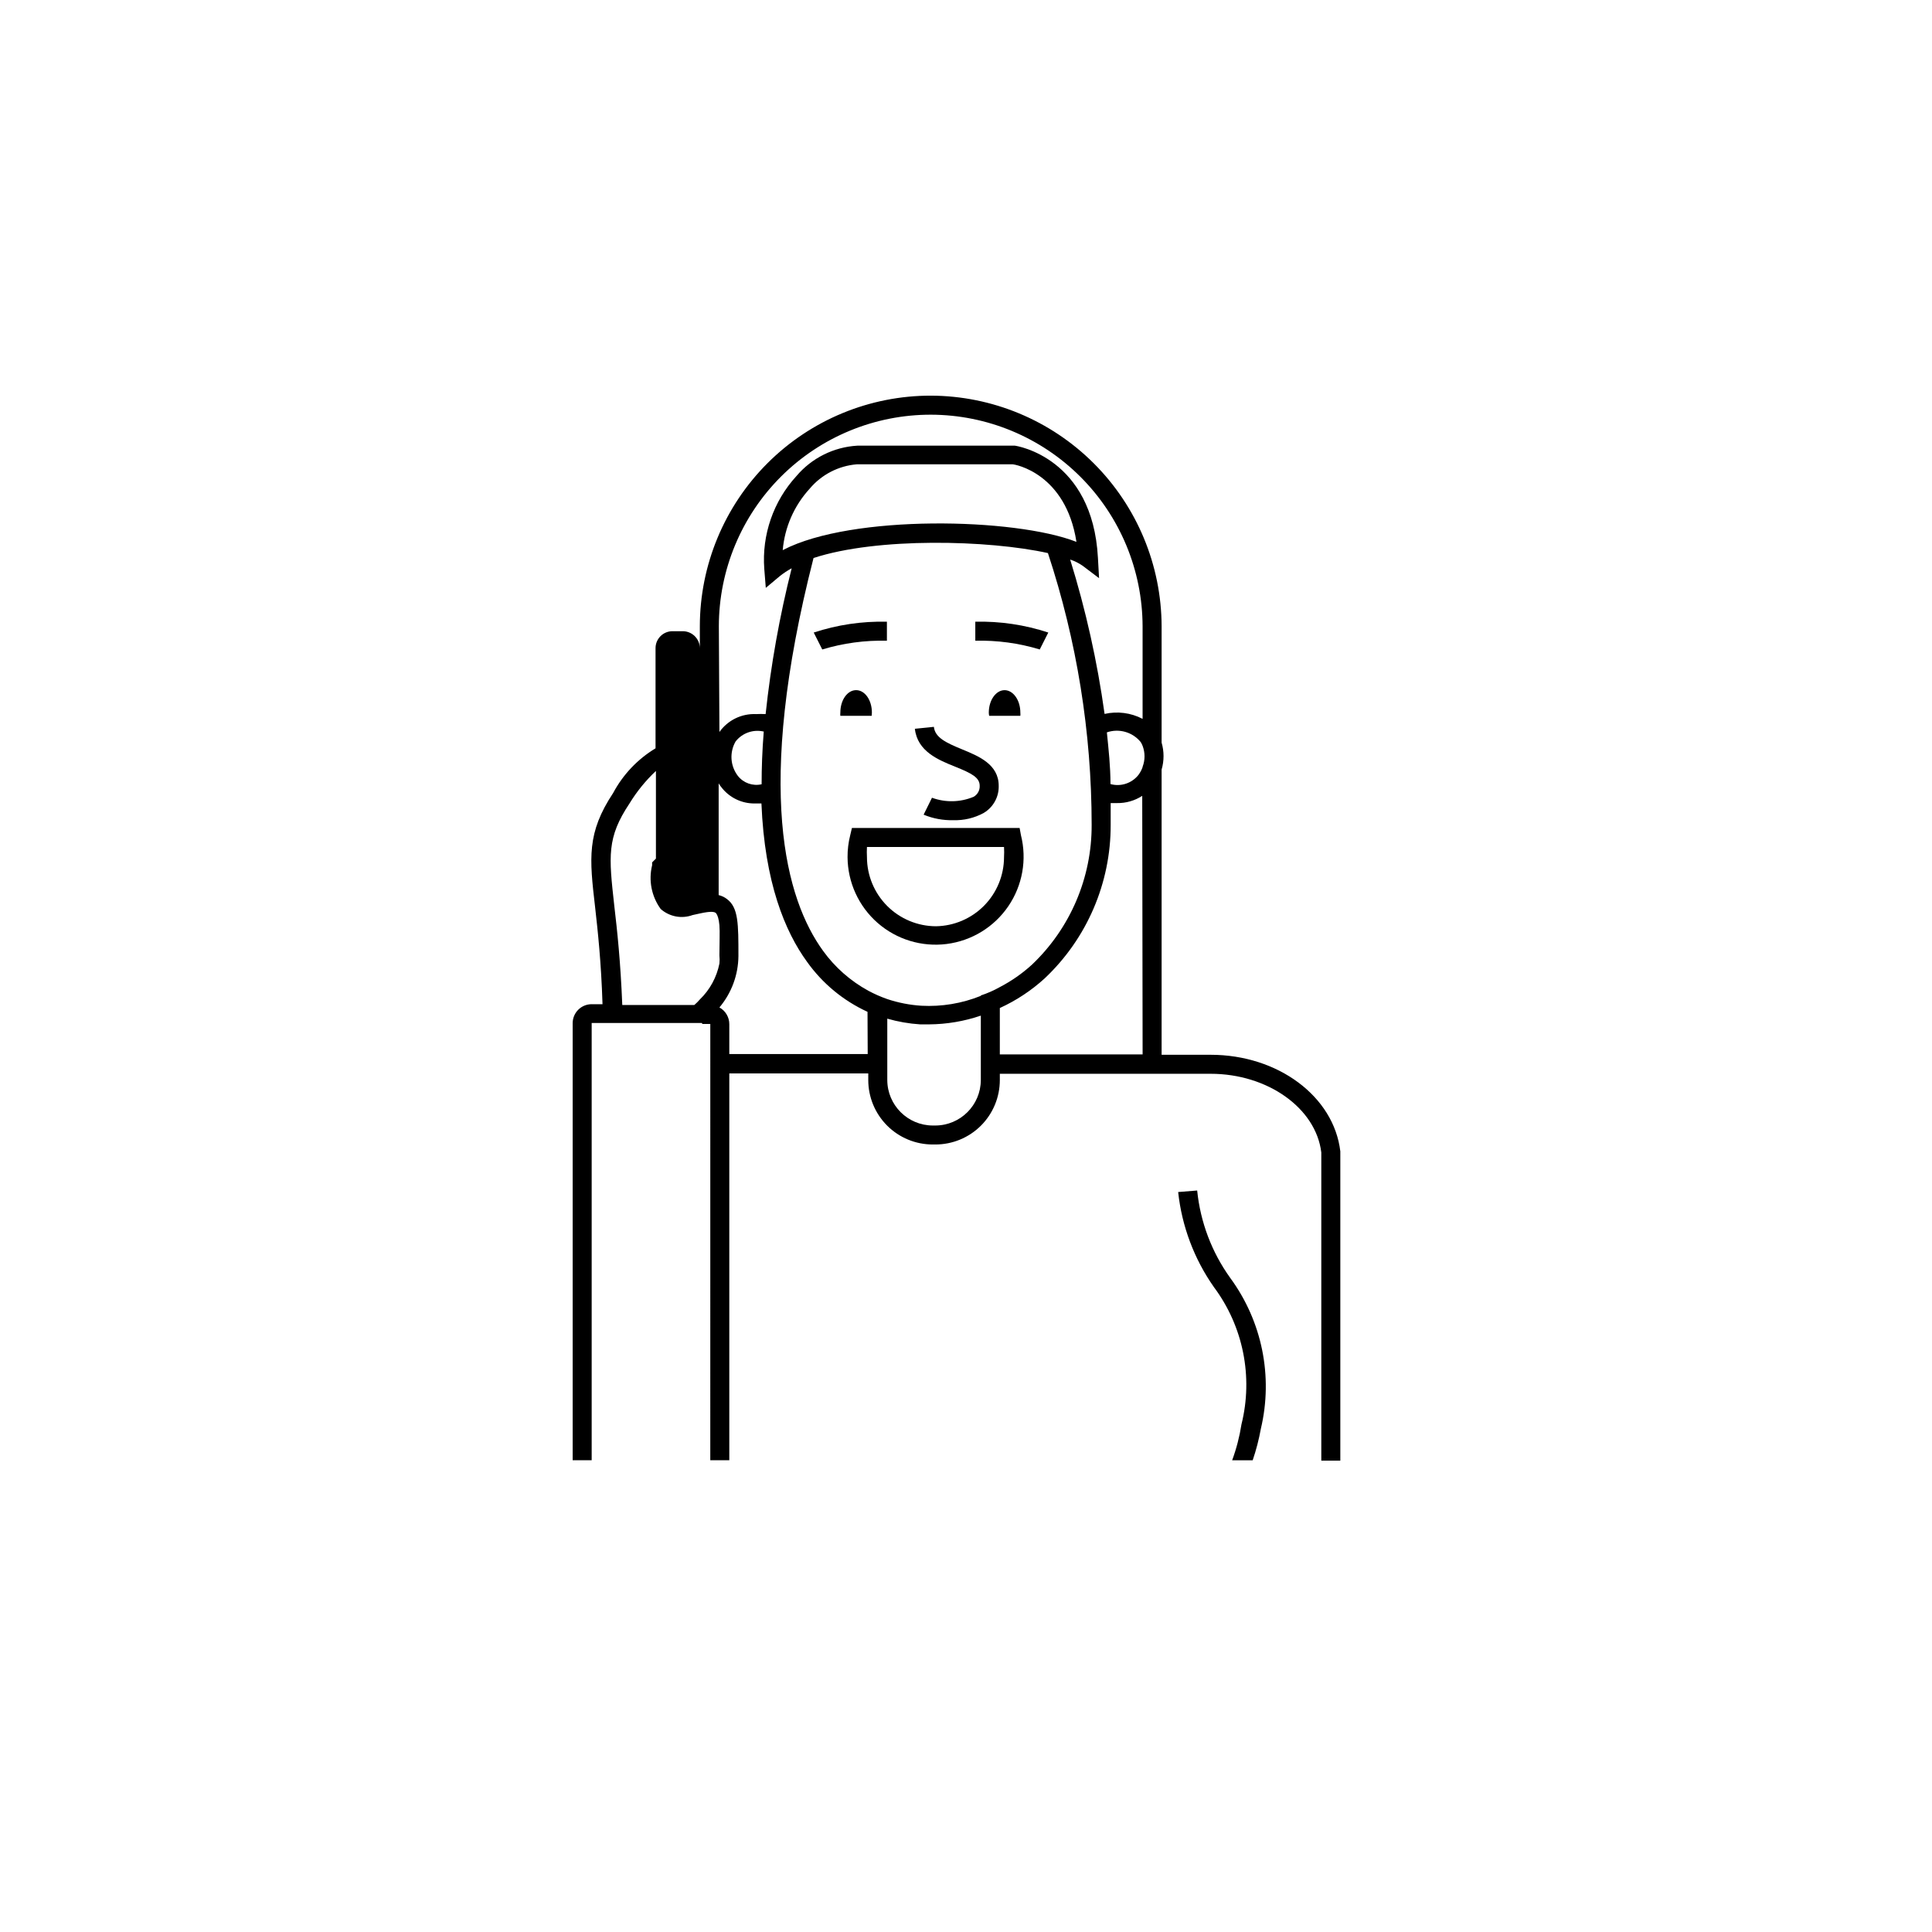 <?xml version="1.0" encoding="UTF-8"?>
<!-- Uploaded to: ICON Repo, www.svgrepo.com, Generator: ICON Repo Mixer Tools -->
<svg fill="#000000" width="800px" height="800px" version="1.1" viewBox="144 144 512 512" xmlns="http://www.w3.org/2000/svg">
 <g>
  <path d="m470.03 482.67c-4.902-6.82-7.926-14.812-8.766-23.172l-5.039 0.402c0.977 9.062 4.234 17.73 9.473 25.191 7.766 10.414 10.445 23.766 7.305 36.375-0.508 3.246-1.332 6.434-2.469 9.52h5.441c0.93-2.731 1.652-5.523 2.168-8.363 3.285-13.863 0.32-28.469-8.113-39.953zm-139.91-67.309h2.117l-0.004 115.62h5.039v-102.52h36.828v1.762c0 4.531 1.801 8.875 5.004 12.078 3.203 3.203 7.547 5 12.078 5h0.707-0.004c4.531 0 8.875-1.797 12.078-5 3.203-3.203 5-7.547 5-12.078v-1.664l55.875 0.004c15.113 0 27.91 9.117 29.32 20.859v81.668h5.039v-81.969c-1.715-14.559-16.523-25.594-34.359-25.594l-13-0.004v-75.574c0.68-2.336 0.68-4.816 0-7.152v-30.832c-0.051-16.191-6.508-31.707-17.957-43.156-11.449-11.449-26.961-17.902-43.156-17.957-16.227-0.027-31.805 6.398-43.293 17.859-11.492 11.465-17.953 27.023-17.969 43.254v71.086c0.055-0.402 0.055-0.809 0-1.207v-64.035c0-2.504-2.031-4.535-4.535-4.535h-2.719c-1.199 0-2.348 0.48-3.188 1.332-0.844 0.852-1.309 2.004-1.297 3.203v26.5c-4.742 2.863-8.625 6.953-11.234 11.84-7.004 10.578-6.297 17.23-4.785 30.23 0.707 6.297 1.613 14.508 1.965 25.746h-2.871l-0.004-0.004c-2.781 0-5.035 2.254-5.035 5.039v115.82h5.039v-115.88h29.223zm4.383-105.39c0.012-14.895 5.945-29.172 16.492-39.691 10.543-10.516 24.84-16.41 39.73-16.383 14.863 0.039 29.102 5.961 39.609 16.469 10.508 10.504 16.426 24.746 16.465 39.605v24.535c-3.098-1.617-6.668-2.078-10.074-1.309-1.926-13.863-4.973-27.547-9.121-40.91 1.188 0.387 2.305 0.945 3.328 1.66l4.332 3.273-0.301-5.391c-1.41-26.5-21.461-29.676-22.066-29.727l-41.668 0.004c-6.269 0.355-12.117 3.269-16.172 8.062-6.106 6.668-9.188 15.566-8.516 24.586l0.402 5.039 3.727-3.125h0.004c0.977-0.781 2.023-1.473 3.125-2.066-3.207 12.703-5.516 25.613-6.902 38.641-0.84-0.047-1.68-0.047-2.519 0-3.836-0.176-7.5 1.605-9.723 4.738zm16.93-20.152h-0.004c0.512-6.086 3.027-11.824 7.156-16.324 3.137-3.731 7.637-6.051 12.492-6.449h41.262c0.605 0 14.105 2.367 16.93 20.555-16.324-6.398-59.5-7.305-77.688 2.117zm-5.039 48.164c-0.402 5.039-0.555 9.523-0.555 13.855-2.352 0.539-4.805-0.324-6.297-2.219-2.019-2.641-2.258-6.234-0.605-9.117 1.773-2.269 4.707-3.293 7.508-2.621zm-16.93 70.887c-0.449 0.523-0.938 1.012-1.461 1.461h-19.094c-0.453-11.488-1.359-19.852-2.117-26.301-1.461-13.148-2.016-18.035 4.031-27.105 1.938-3.172 4.293-6.07 7.004-8.613v23.227l-1.008 1.008v0.754c-0.988 4.008-0.16 8.246 2.266 11.586 2.312 2.051 5.562 2.672 8.465 1.613l2.066-0.453c2.769-0.605 3.828-0.453 4.18 0s0.707 1.461 0.855 3.125c0.152 1.664 0 5.039 0 8.062l0.004-0.004c0.074 0.703 0.074 1.414 0 2.117-0.719 3.629-2.527 6.953-5.191 9.523zm44.488 14.461-36.68-0.004v-7.91c0.004-1.844-1-3.547-2.617-4.434 3.207-3.812 4.988-8.621 5.035-13.602 0-8.566 0-12.848-3.023-15.113-0.652-0.512-1.406-0.875-2.215-1.059v-29.625c0.188 0.34 0.406 0.66 0.656 0.957 2.113 2.812 5.449 4.445 8.965 4.383h1.715c0.855 20.957 6.246 33.957 12.09 41.969 4.09 5.742 9.613 10.309 16.023 13.25zm29.977 6.898c-0.027 6.641-5.402 12.016-12.043 12.043h-0.707 0.004c-6.641-0.027-12.016-5.402-12.043-12.043v-16.273c2.844 0.816 5.766 1.324 8.715 1.512h2.367c4.664-0.031 9.293-0.816 13.707-2.316zm0-22.32v0.004c-5.004 2.016-10.387 2.91-15.77 2.617-3.07-0.195-6.102-0.789-9.02-1.762-1.734-0.605-3.418-1.348-5.039-2.219-4.734-2.59-8.832-6.203-11.988-10.578-9.824-13.551-18.238-42.57-2.519-104.09 16.879-5.543 46.453-4.785 62.121-1.309l-0.004-0.004c7.668 23.23 11.578 47.535 11.59 71.996 0.062 14.012-5.66 27.43-15.82 37.078-2.57 2.344-5.43 4.34-8.516 5.945-1.602 0.902-3.289 1.645-5.035 2.219zm42.875 15.516-37.84 0.004v-12.293c4.348-1.984 8.359-4.637 11.891-7.859 11.195-10.555 17.523-25.273 17.484-40.656v-5.793h1.715l-0.004-0.004c2.359 0.035 4.672-0.633 6.652-1.914zm0-76.125-0.004 0.004c-0.266 0.738-0.641 1.434-1.105 2.066-1.762 2.219-4.676 3.172-7.406 2.418 0-4.637-0.504-9.219-0.957-13.703 3.231-1.105 6.809-0.082 8.965 2.566 0.199 0.32 0.367 0.66 0.504 1.008 0.68 1.785 0.68 3.758 0 5.543z"/>
  <path d="m397.18 347.2c4.383 1.762 6.449 2.871 6.449 5.039 0.059 1.199-0.562 2.332-1.609 2.922-3.516 1.473-7.457 1.562-11.035 0.25l-2.215 4.484h-0.004c2.488 1.035 5.168 1.535 7.859 1.461 2.812 0.098 5.598-0.562 8.062-1.914 2.539-1.5 4.062-4.258 3.981-7.203 0-5.691-5.34-7.859-9.621-9.621-4.281-1.762-7.254-3.125-7.559-5.996l-5.039 0.504c0.656 5.992 6.199 8.262 10.73 10.074z"/>
  <path d="m414.21 363.42h-44.438l-0.453 1.914c-0.484 1.91-0.723 3.875-0.707 5.844 0.047 6.672 2.945 13.008 7.965 17.402 5.023 4.394 11.688 6.426 18.305 5.586 6.621-0.844 12.562-4.481 16.324-9.992 3.762-5.508 4.984-12.367 3.356-18.84zm-22.168 26.047c-4.848-0.012-9.492-1.945-12.918-5.371-3.426-3.426-5.359-8.07-5.371-12.918-0.051-0.906-0.051-1.812 0-2.719h36.324c0.051 0.906 0.051 1.812 0 2.719-0.012 4.805-1.91 9.41-5.281 12.832-3.371 3.418-7.953 5.379-12.754 5.457z"/>
  <path d="m379.04 313.8v-5.039c-6.582-0.16-13.141 0.812-19.395 2.871l2.266 4.484c5.551-1.684 11.332-2.465 17.129-2.316z"/>
  <path d="m421.81 311.63c-6.234-2.055-12.781-3.027-19.344-2.871v5.039c5.777-0.145 11.547 0.637 17.078 2.316z"/>
  <path d="m406.14 333.7h8.262c0.027-0.281 0.027-0.57 0-0.855 0-3.324-1.914-5.945-4.18-5.945-2.266 0-4.18 2.621-4.18 5.945h-0.004c0.008 0.289 0.043 0.574 0.102 0.855z"/>
  <path d="m375.06 332.84c0-3.324-1.863-5.945-4.18-5.945s-4.18 2.621-4.18 5.945h-0.004c-0.023 0.285-0.023 0.574 0 0.855h8.312z"/>
 </g>
</svg>